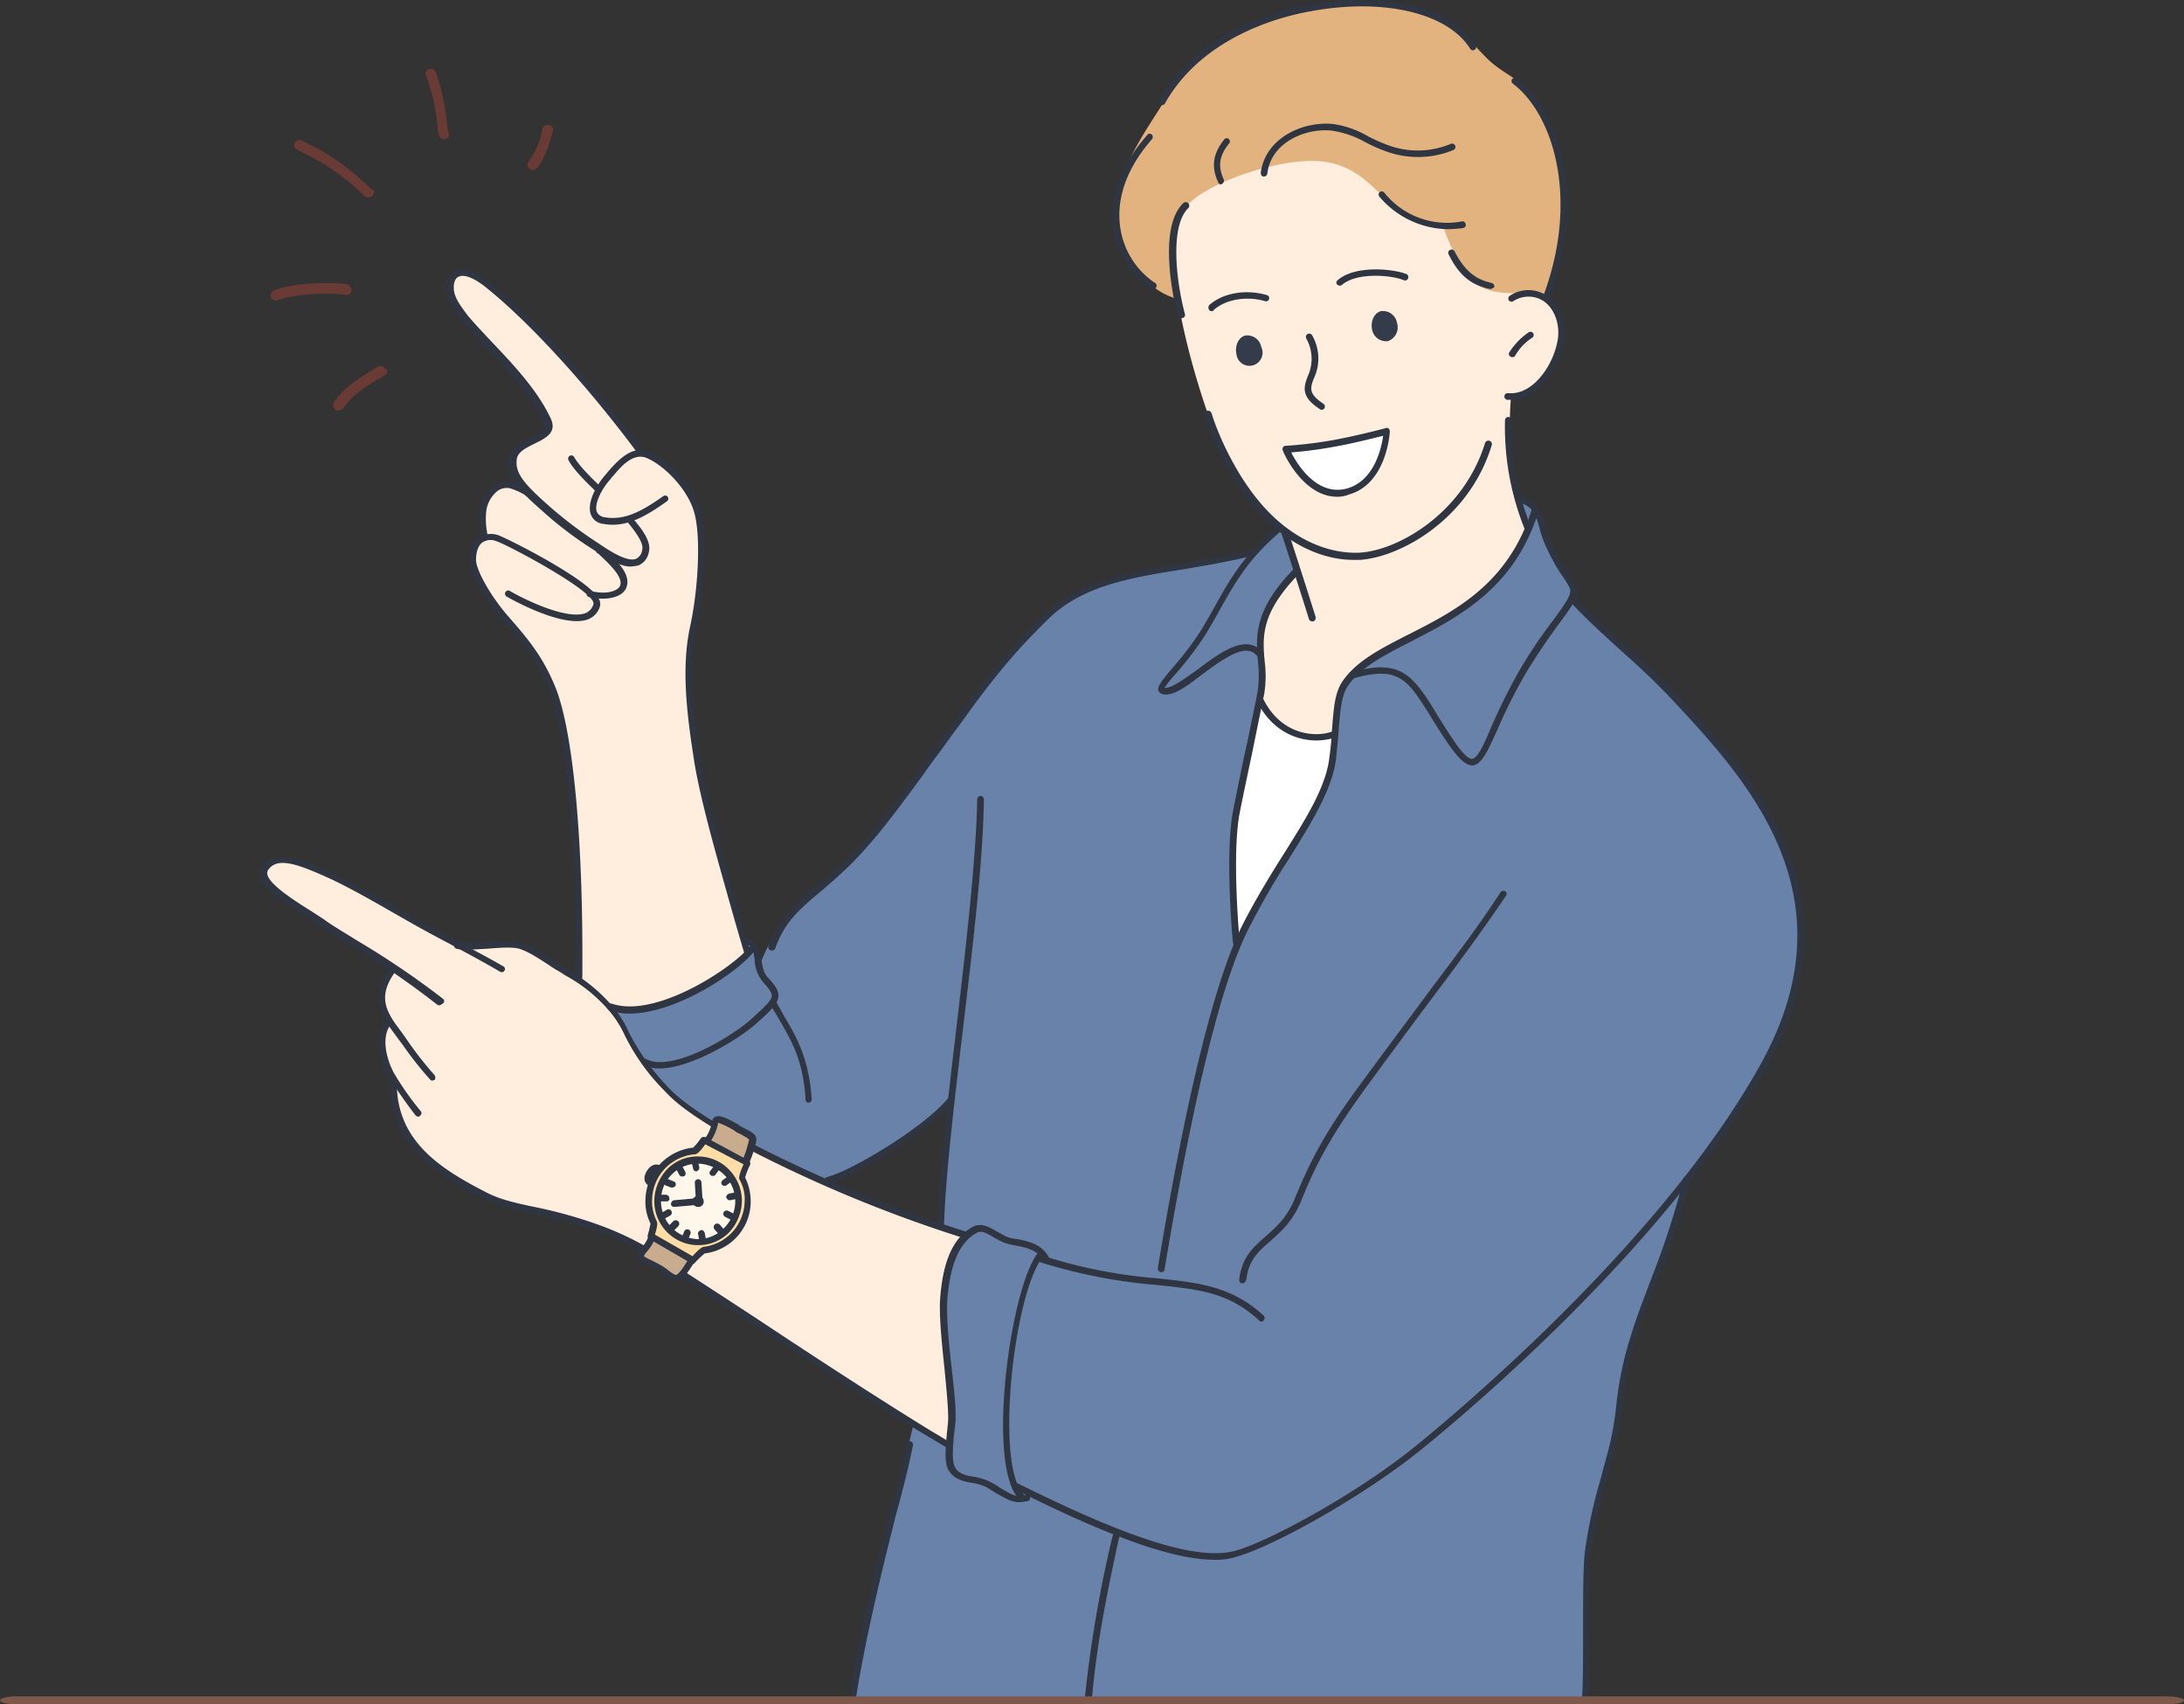 <svg xmlns="http://www.w3.org/2000/svg" width="480" height="374.458" viewBox="0 0 480 374.458">
  <rect x="0" y="0" width="480" height="374.458" fill="#333333" stroke="none"/>
  <g id="step-6" transform="translate(-87.721 -54.93)">
    <g id="Group_5211" data-name="Group 5211" transform="translate(144.834 54.93)">
      <g id="Group_5135" data-name="Group 5135" transform="translate(0.982 0.636)">
        <path id="Path_12423" data-name="Path 12423" d="M1149.128,707.261l52.214-6.086,4.26,1.947,3.165,9.615a75.453,75.453,0,0,1,4.625,7.425,3.645,3.645,0,0,1-.244,3.164,261.86,261.86,0,0,1,30.307,29.211c9.372,10.954,16.918,22.395,19.474,35.3,3.651,18.379-5.478,35.175-13.51,47.224-5.842,8.885-10.954,15.7-10.954,15.7a118.157,118.157,0,0,1-4.016,13.145c-2.678,6.816-6.329,13.267-9.372,28.6-.852,4.26-1.826,10.224-2.556,14.97-.852,5.842-4.5,17.526-5.234,23.369-.608,4.868-.73,10.954-.852,14.849-.243,8.885-.365,19.231-.365,19.231h-63.158c-40.165,0-97.624-.122-97.624-.122s1.7-9.859,4.99-24.951,8.155-35.54,8.155-35.54l5.842-43.086,2.191-27.994s-1.826,3.164-8.52,7.546-18.014,10.1-18.014,10.1l-5.355,6.816s-16.309-2.678-24.464-10.954c-24.707-24.951-18.5-33.349-18.5-33.349l29.819-12.171-.609-3.165,2.191.487,1.461,5.72s1.217-5.6,6.938-11.806c6.694-7.06,18.135-16.8,23.125-24.221,3.165-4.625,9.007-12.414,15.336-20.691,7.3-9.494,15.093-19.474,21.665-23.734,7.79-5.112,17.648-6.329,24.708-7.547,9.616-1.582,16.8-3.286,16.8-3.286Z" transform="translate(-925.751 -592.057)" fill="#6982a9"/>
        <path id="Path_12424" data-name="Path 12424" d="M1499.367,386.909c5.72-12.171,21.178-18.135,36.879-17.77,11.806.243,25.56,5.72,25.56,5.72l15.214,32.375s4.016,2.069,4.625,5.964c.608,3.53-.609,7.546-1.582,9.737a11.409,11.409,0,0,1-9.129,6.938,77.738,77.738,0,0,0,.122,14.605,66.762,66.762,0,0,0,3.408,14.362s.365,3.165-10.1,14.484c-7.181,7.667-20.935,11.563-27.994,17.283-3.53,2.921-3.9,13.267-3.9,13.267s-5.233,1.7-9.25-.122c-4.016-1.7-7.546-7.059-7.546-7.059a40.291,40.291,0,0,0,.73-7.425c-.244-3.53-.974-5.842.122-9.615a22.3,22.3,0,0,1,7.424-11.076l-2.8-9.129s-7.06-3.286-13.388-16.918c-3.408-7.3-7.911-21.422-9.859-32.741C1495.959,400.176,1496.689,392.508,1499.367,386.909Z" transform="translate(-1296.924 -343.516)" fill="#ffedde"/>
        <path id="Path_12425" data-name="Path 12425" d="M742.6,504.609c2.921-4.99,11.076,2.191,18.378,9.859,11.685,12.171,23.491,27.629,23.491,27.629s12.658,4.017,13.632,17.405a88.328,88.328,0,0,1-.609,14.484c-.852,6.451-2.069,11.684-1.826,18.257a131.329,131.329,0,0,0,1.7,17.4c1.7,9.981,4.625,20.326,6.816,28.359,2.434,8.885,4.016,14.849,4.016,14.849s-9.006,7.424-16.553,10.467a21.864,21.864,0,0,1-13.51,1.217,64.046,64.046,0,0,1,3.652,5.964c2.434,4.625,5.964,11.076,18.865,19.23a208.946,208.946,0,0,0,31.28,15.944c12.78,5.234,24.708,8.763,24.708,8.763s-4.382,3.773-5.234,13.631c-.852,9.981,1.826,26.168,1.826,26.168l-.609,6.572s-9.858-5.72-24.829-15.579c-12.293-8.155-28.359-19.839-43.208-27.872a72.586,72.586,0,0,0-11.928-5.233c-6.816-2.312-12.9-2.921-18.622-4.868a45.161,45.161,0,0,1-9.372-4.868c-12.05-7.911-11.563-9.859-12.78-13.024a18.735,18.735,0,0,1-1.339-8.4s-2.312-4.868-2.677-8.276a7.966,7.966,0,0,1,1.582-5.6s-2.069-3.165-1.7-6.086a10.842,10.842,0,0,1,2.556-5.477s-4.747-2.8-11.2-6.816a141.058,141.058,0,0,1-14.849-10.224c-2.8-2.434-2.434-4.26-1.7-5.112,1.461-1.582,3.895-2.191,7.181-1.1,6.085,2.191,15.579,7.425,22.882,11.441,7.425,4.139,12.659,7.181,12.659,7.181s10.1-1.339,12.9-.609c2.191.487,5.477,3.043,8.277,4.869a39.729,39.729,0,0,0,4.99,2.8s.973-34.08-4.382-58.3c-1.948-9.25-5.964-14-10.1-18.622a69.976,69.976,0,0,1-7.425-10.1c-4.017-7.668.73-9.859.73-9.859s-.974-6.329.973-9.25,6.694-2.434,6.694-2.434-2.678-3.773-1.1-6.816,7.181-3.53,7.425-5.477c.486-3.773-4.017-8.4-8.642-13.754C748.811,516.05,740.778,507.652,742.6,504.609Z" transform="translate(-702.038 -443.689)" fill="#ffedde"/>
        <path id="Path_12426" data-name="Path 12426" d="M1463.953,278.929c7.79-6.329,19.839-10.954,31.889-11.563a53.264,53.264,0,0,1,21.3,3.408c3.9,1.46,7.059,5.842,10.345,9.007,2.556,2.434,5.6,3.773,7.546,5.6,16.188,14.849,5.477,46.859,5.477,46.859a9.783,9.783,0,0,0-4.382-1.218c-3.164,0-7.911.487-10.954-1.825-4.625-3.408-7.668-12.9-7.668-12.9a18.154,18.154,0,0,1-7.181-1.947c-7.546-3.773-10.224-12.9-22.882-12.293-8.763.365-24.1,5.477-27.507,11.441-4.5,7.79-.73,18.865-.73,18.865a14.831,14.831,0,0,1-6.816-4.016c-2.921-2.8-6.329-7.912-6.815-12.05-.974-7.79,3.042-15.458,8.276-23.612C1456.894,288.058,1460.3,281.85,1463.953,278.929Z" transform="translate(-1258.468 -267.303)" fill="#e2b27f"/>
        <path id="Path_12427" data-name="Path 12427" d="M1553.561,877.333s3.651,5.477,7.789,7.181c4.26,1.7,9.129-.243,9.129-.243s.243,10.1-7.79,22.517c-6.938,10.711-14.118,23.369-14.118,23.369a100.939,100.939,0,0,1-.365-23C1549.423,894.008,1553.561,877.333,1553.561,877.333Z" transform="translate(-1335.052 -723.912)" fill="#fff"/>
        <path id="Path_12428" data-name="Path 12428" d="M1033.552,1346.765l8.033,4.625s-1.095,3.286-2.921,3.651-.73-.974-4.138-2.313a12.076,12.076,0,0,1-3.53-1.582c-.852-.852-.243-1.217.487-1.948C1032.335,1348.1,1033.552,1346.765,1033.552,1346.765Z" transform="translate(-947.953 -1075.283)" fill="#c9ac8e"/>
        <path id="Path_12429" data-name="Path 12429" d="M1090.562,1243.684a8.9,8.9,0,0,1,3.408.974,28.8,28.8,0,0,1,4.625,2.678l-1.339,5.355-8.885-4.381Z" transform="translate(-991.209 -998.126)" fill="#c9ac8e"/>
        <path id="Path_12430" data-name="Path 12430" d="M1037.036,1269.016a2.259,2.259,0,0,1,2.191-1.7,22.526,22.526,0,0,1,4.382-3.043,9.1,9.1,0,0,1,4.017-.852l2.069-2.313,9.372,4.99-.852,3.286s1.826,6.451-.365,10.346c-2.191,4.016-8.4,5.6-8.4,5.6l-2.434,2.069-9.128-5.234.365-3.043a26.313,26.313,0,0,1-1.1-5.234,7.082,7.082,0,0,1,.609-3.529S1036.914,1269.747,1037.036,1269.016Z" transform="translate(-952.776 -1011.166)" fill="#ffdda5"/>
        <path id="Path_12431" data-name="Path 12431" d="M1046.267,1287.051a8.767,8.767,0,1,1,8.763,9.007A8.859,8.859,0,0,1,1046.267,1287.051Z" transform="translate(-959.694 -1023.846)" fill="#fff7ea"/>
      </g>
      <g id="Group_5210" data-name="Group 5210">
        <g id="Group_5136" data-name="Group 5136" transform="translate(107.227 251.259)">
          <path id="Path_12432" data-name="Path 12432" d="M1172.485,1284.687h-.244a298.577,298.577,0,0,1-47.346-19.474.735.735,0,1,1,.609-1.339,300.333,300.333,0,0,0,47.1,19.352.769.769,0,0,1,.487.974A.556.556,0,0,1,1172.485,1284.687Z" transform="translate(-1124.484 -1263.828)" fill="#2f3541"/>
        </g>
        <g id="Group_5137" data-name="Group 5137" transform="translate(42.643 206.802)">
          <path id="Path_12433" data-name="Path 12433" d="M924.651,1127.91a.448.448,0,0,1-.365-.121c-4.99-3.043-8.155-5.477-10.467-8.033a45.71,45.71,0,0,1-8.642-12.171,23.3,23.3,0,0,0-3.895-5.843,33.8,33.8,0,0,0-9.128-7.181,21.112,21.112,0,0,0-2.191-1.339c-3.286-2.191-5.72-3.773-7.546-4.382-1.461-.608-4.5-.365-7.546-.121-2.556.121-4.99.365-6.572,0a.741.741,0,0,1,.243-1.461,34.772,34.772,0,0,0,6.207,0c3.043-.243,6.329-.365,8.033.243a45.29,45.29,0,0,1,7.789,4.5c.73.487,1.461.852,2.191,1.339a36.192,36.192,0,0,1,9.372,7.546,22.6,22.6,0,0,1,4.017,6.207,50.509,50.509,0,0,0,8.4,11.806c2.191,2.434,5.355,4.747,10.224,7.79a.657.657,0,0,1,.243.974C925.138,1127.788,924.895,1127.91,924.651,1127.91Z" transform="translate(-867.69 -1087.058)" fill="#2f3541"/>
        </g>
        <g id="Group_5138" data-name="Group 5138" transform="translate(0 188.3)">
          <path id="Path_12434" data-name="Path 12434" d="M737.611,1046.068a.731.731,0,0,1-.487-.122,178.5,178.5,0,0,0-18.622-12.78c-2.435-1.46-4.625-2.8-6.572-4.138l-3.286-2.191c-5.112-3.286-9.98-6.329-10.467-9.25a2.545,2.545,0,0,1,.487-2.069c2.921-3.895,8.763-1.582,16.066,1.948,4.382,2.069,8.033,4.138,12.293,6.573,3.408,1.947,7.181,4.138,12.049,6.694,11.2,5.842,12.536,6.816,12.658,6.816a.694.694,0,0,1-.852,1.1c-.122,0-1.46-.974-12.415-6.816-4.868-2.556-8.641-4.746-12.049-6.694-4.26-2.434-7.911-4.5-12.171-6.573-7.911-3.651-12.171-5.112-14.24-2.312a1.311,1.311,0,0,0-.243.974c.365,2.191,5.355,5.477,9.859,8.277,1.1.73,2.313,1.461,3.286,2.191,1.948,1.339,4.26,2.678,6.573,4.138a185.646,185.646,0,0,1,18.865,12.78.644.644,0,0,1,.122.974C737.976,1045.946,737.732,1046.068,737.611,1046.068Z" transform="translate(-698.132 -1013.491)" fill="#2f3541"/>
        </g>
        <g id="Group_5139" data-name="Group 5139" transform="translate(26.129 212.649)">
          <path id="Path_12435" data-name="Path 12435" d="M813.792,1135.088a.635.635,0,0,1-.487-.243,77.641,77.641,0,0,1-5.964-7.546c-.73-.974-1.461-1.948-2.069-2.8-3.408-4.5-4.747-8.4-.974-13.875a.71.71,0,1,1,1.217.73c-3.408,4.868-2.312,8.033.852,12.171.608.852,1.339,1.826,2.069,2.921a79.077,79.077,0,0,0,5.842,7.425.907.907,0,0,1,0,1.095C814.157,1134.966,813.913,1135.088,813.792,1135.088Z" transform="translate(-802.024 -1110.308)" fill="#2f3541"/>
        </g>
        <g id="Group_5140" data-name="Group 5140" transform="translate(26.139 223.994)">
          <path id="Path_12436" data-name="Path 12436" d="M810.781,1176.762a.933.933,0,0,1-.609-.244,101.934,101.934,0,0,1-6.086-8.764c-2.069-3.773-3.043-8.885-.487-12.049a.694.694,0,0,1,1.1.852c-2.069,2.556-1.1,7.181.609,10.468a62.846,62.846,0,0,0,5.964,8.52.634.634,0,0,1-.122.974C811.024,1176.762,810.9,1176.762,810.781,1176.762Z" transform="translate(-802.067 -1155.414)" fill="#2f3541"/>
        </g>
        <g id="Group_5141" data-name="Group 5141" transform="translate(165.527 131.114)">
          <path id="Path_12437" data-name="Path 12437" d="M1400.646,997.706c-9.007,0-22.76-4.869-43.938-15.458a.735.735,0,0,1,.609-1.339c25.194,12.536,40.043,17.161,48.2,14.727,8.276-2.556,27.385-13.145,39.678-23.247,12.536-10.224,55.014-46.616,75.583-83.859,20.448-37.122-3.286-62.438-20.691-80.939l-.366-.365c-2.921-3.043-6.085-5.964-9.493-9.007-3.773-3.408-7.668-6.938-11.319-10.833a.775.775,0,0,1,1.1-1.1A131.8,131.8,0,0,0,1491.2,797c3.408,3.043,6.573,5.964,9.615,9.128l.365.365c17.648,18.866,41.869,44.669,20.934,82.643-20.691,37.488-63.29,74-75.948,84.225-12.415,10.1-31.767,20.934-40.165,23.49A14.989,14.989,0,0,1,1400.646,997.706Z" transform="translate(-1356.297 -786.109)" fill="#2f3541"/>
        </g>
        <g id="Group_5142" data-name="Group 5142" transform="translate(170.653 275.737)">
          <path id="Path_12438" data-name="Path 12438" d="M1426.125,1375.794a.925.925,0,0,1-.487-.243c-6.694-6.208-13.266-6.816-22.395-7.79a117.5,117.5,0,0,1-26.047-5.112.77.77,0,0,1,.487-1.461,110.079,110.079,0,0,0,25.681,5.112c9.007.974,16.188,1.7,23.247,8.155a.769.769,0,0,1,0,1.1A.634.634,0,0,1,1426.125,1375.794Z" transform="translate(-1376.678 -1361.157)" fill="#2f3541"/>
        </g>
        <g id="Group_5143" data-name="Group 5143" transform="translate(28.637 236.578)">
          <path id="Path_12439" data-name="Path 12439" d="M867.629,1244.035a.447.447,0,0,1-.365-.122,53.969,53.969,0,0,0-10.954-4.869c-5.6-1.825-9.981-2.8-13.51-3.651-4.016-.852-7.181-1.582-10.224-3.164-10.589-5.478-20.935-11.928-20.569-26.047a.73.73,0,0,1,1.461,0c-.365,13.267,9.493,19.474,19.717,24.708,2.8,1.46,5.964,2.191,9.859,3.042a102.3,102.3,0,0,1,13.632,3.652,68.856,68.856,0,0,1,11.2,4.99.657.657,0,0,1,.243.974A.446.446,0,0,1,867.629,1244.035Z" transform="translate(-811.998 -1205.452)" fill="#2f3541"/>
        </g>
        <g id="Group_5144" data-name="Group 5144" transform="translate(92.297 279.294)">
          <path id="Path_12440" data-name="Path 12440" d="M1124.035,1414.13a.447.447,0,0,1-.365-.122c-1.825-1.1-3.651-2.191-5.72-3.408-10.954-6.694-24.1-15.458-35.661-23-6.208-4.017-11.928-7.789-16.8-10.954a.71.71,0,0,1,.73-1.217c4.869,3.165,10.711,6.938,16.8,10.954,11.563,7.668,24.829,16.31,35.662,23,1.947,1.218,3.895,2.312,5.6,3.408a.658.658,0,0,1,.244.974C1124.522,1414.008,1124.278,1414.13,1124.035,1414.13Z" transform="translate(-1065.121 -1375.299)" fill="#2f3541"/>
        </g>
        <g id="Group_5145" data-name="Group 5145" transform="translate(273.623 91.618)">
          <path id="Path_12441" data-name="Path 12441" d="M1791.127,654.018a.758.758,0,0,1-.73-.487,60.3,60.3,0,0,1-4.26-23.734.73.73,0,1,1,1.46,0c-.365,10.1,1.948,17.283,4.138,23.247a.727.727,0,0,1-.487.974Z" transform="translate(-1786.107 -629.067)" fill="#2f3541"/>
        </g>
        <g id="Group_5146" data-name="Group 5146" transform="translate(111.744 120.676)">
          <path id="Path_12442" data-name="Path 12442" d="M1143.208,832.756h-.244a.828.828,0,0,1-.487-.974c2.313-6.207,5.964-9.372,10.589-13.267,1.7-1.46,3.53-3.043,5.6-4.869,5.964-5.72,10.954-12.537,16.8-20.448,1.339-1.826,2.8-3.773,4.26-5.842,1.217-1.7,2.434-3.286,3.651-4.99,5.477-7.425,10.589-14.484,19.6-23.369,7.789-7.668,18.865-9.494,30.428-11.319,4.99-.852,10.224-1.7,15.336-3.043.365-.122.852.122.852.487.122.365-.122.852-.487.852-5.234,1.339-10.467,2.191-15.457,3.043-11.441,1.826-22.152,3.529-29.7,10.954-9.007,8.763-14.119,15.822-19.474,23.247-1.217,1.583-2.434,3.286-3.651,4.99-1.461,1.947-2.921,3.895-4.26,5.843-5.843,7.911-10.833,14.849-16.918,20.691-2.069,1.947-3.9,3.53-5.6,4.99-4.625,3.895-8.033,6.694-10.1,12.658A.736.736,0,0,1,1143.208,832.756Z" transform="translate(-1142.447 -744.605)" fill="#2f3541"/>
        </g>
        <g id="Group_5147" data-name="Group 5147" transform="translate(112.014 219.533)">
          <path id="Path_12443" data-name="Path 12443" d="M1152.167,1160.444a.7.7,0,0,1-.73-.73c-.487-8.641-3.164-13.023-5.842-17.648-.609-1.1-1.339-2.191-1.948-3.286a.71.71,0,0,1,1.217-.731l1.826,3.286c2.677,4.5,5.477,9.25,6.086,18.257.122.365-.244.731-.609.852Z" transform="translate(-1143.521 -1137.679)" fill="#2f3541"/>
        </g>
        <g id="Group_5148" data-name="Group 5148" transform="translate(72.524 98.857)">
          <path id="Path_12444" data-name="Path 12444" d="M1021.127,768.793a.823.823,0,0,1-.73-.487c-.73-2.556-1.461-4.99-2.191-7.546-3.53-12.536-7.3-25.438-8.763-34.445-1.826-11.563-2.8-21.056-.852-29.941,1.7-7.79,2.434-19.961.73-25.195-1.582-4.99-6.572-9.98-10.345-11.563-2.922-1.217-5.6,1.826-7.3,3.895a3.207,3.207,0,0,0-.608.73c-1.948,2.069-3.652,5.477-3.043,7.181a2.126,2.126,0,0,0,1.7,1.217c4.26.73,7.911-1.1,12.9-4.625a.694.694,0,0,1,.852,1.1c-5.112,3.651-9.25,5.842-14,4.99a3.251,3.251,0,0,1-2.8-2.191c-.852-2.678,1.46-6.573,3.286-8.642.243-.244.365-.487.608-.73,1.947-2.191,5.234-5.964,9.007-4.26,4.138,1.825,9.372,6.938,11.076,12.414s.974,17.892-.73,25.925c-1.826,8.642-.974,18.013.852,29.454,1.46,8.885,5.112,21.786,8.763,34.323.73,2.556,1.461,5.112,2.191,7.546.121.365-.122.852-.487.852Z" transform="translate(-986.501 -657.849)" fill="#2f3541"/>
        </g>
        <g id="Group_5149" data-name="Group 5149" transform="translate(40.924 59.223)">
          <path id="Path_12445" data-name="Path 12445" d="M901.4,565.516c-2.191,0-4.868-1.583-8.276-3.773a81.964,81.964,0,0,1-11.2-8.52c-5.112-4.5-8.155-7.546-7.3-11.685.487-2.312,2.678-3.286,4.747-4.26,2.678-1.217,3.651-1.826,2.8-3.53-2.8-6.086-8.276-11.928-12.658-16.553-1.948-2.069-3.773-4.016-5.112-5.721-1.825-2.312-3.286-4.382-3.529-6.572-.122-1.947.487-3.529,1.825-4.26,1.218-.608,3.408-.852,7.182,2.069,9.859,7.79,23,22.03,34.323,37.244a.694.694,0,1,1-1.1.852c-11.2-15.092-24.221-29.333-33.957-37-2.434-1.825-4.382-2.556-5.6-1.947-.73.365-1.1,1.461-.974,2.8.121,1.825,1.582,3.773,3.164,5.842,1.339,1.582,3.164,3.53,5.112,5.6,4.5,4.747,10.1,10.589,13.023,16.918,1.461,3.164-1.339,4.382-3.53,5.477-1.7.852-3.53,1.7-3.895,3.165-.608,3.165,1.46,5.6,6.816,10.345a90.842,90.842,0,0,0,11.076,8.4c3.042,2.069,6.451,4.138,8.276,3.408a2.469,2.469,0,0,0,1.339-1.947c.366-1.217-.852-3.286-3.286-6.207a.694.694,0,1,1,1.1-.852c3.043,3.408,4.138,5.721,3.651,7.546a3.866,3.866,0,0,1-2.313,2.921A13.972,13.972,0,0,1,901.4,565.516Z" transform="translate(-860.853 -500.258)" fill="#2f3541"/>
        </g>
        <g id="Group_5150" data-name="Group 5150" transform="translate(67.711 100.012)">
          <path id="Path_12446" data-name="Path 12446" d="M973.941,670.6a.634.634,0,0,1-.487-.243c-2.8-2.678-5.112-5.112-5.964-6.816a.71.71,0,0,1,1.217-.73c.852,1.582,3.043,3.895,5.72,6.451a.908.908,0,0,1,0,1.1A.486.486,0,0,1,973.941,670.6Z" transform="translate(-967.363 -662.44)" fill="#2f3541"/>
        </g>
        <g id="Group_5151" data-name="Group 5151" transform="translate(46.173 117.349)">
          <path id="Path_12447" data-name="Path 12447" d="M905.7,829.549h0a.786.786,0,0,1-.73-.73c.244-29.454-1.947-52.823-5.6-62.56-2.556-6.694-5.6-10.468-9.98-15.458-4.382-4.869-7.668-10.833-7.668-13.631,0-2.313.608-4.017,1.825-4.99a5,5,0,0,1,4.26-.608c1.339.365,19.475,9.372,22.152,13.875a2.312,2.312,0,0,1,.365,1.7,4.364,4.364,0,0,1-2.556,2.921c-5.477,2.191-17.4-4.625-18.014-4.99a.71.71,0,0,1,.73-1.217c3.286,1.947,12.658,6.451,16.675,4.869a3.051,3.051,0,0,0,1.7-1.948c.73-2.677-19.231-13.266-21.421-13.875a3.17,3.17,0,0,0-3.043.365c-.852.609-1.339,2.069-1.339,3.773,0,2.069,2.921,7.668,7.3,12.658s7.668,9.006,10.345,15.822c3.773,9.981,5.964,33.471,5.72,63.169C906.431,829.306,906.066,829.549,905.7,829.549Z" transform="translate(-881.724 -731.377)" fill="#2f3541"/>
        </g>
        <g id="Group_5152" data-name="Group 5152" transform="translate(148.898 174.87)">
          <path id="Path_12448" data-name="Path 12448" d="M1290.907,1055.147h0a.7.7,0,0,1-.73-.731c.365-10.954,2.191-26.412,4.138-42.964,2.191-18.5,4.381-37.609,4.625-50.633a.785.785,0,0,1,.73-.73h0a.785.785,0,0,1,.73.73c-.121,13.145-2.434,32.254-4.625,50.755-1.947,16.431-3.773,32.01-4.138,42.843A.786.786,0,0,1,1290.907,1055.147Z" transform="translate(-1290.177 -960.089)" fill="#2f3541"/>
        </g>
        <g id="Group_5153" data-name="Group 5153" transform="translate(129.546 316.665)">
          <path id="Path_12449" data-name="Path 12449" d="M1213.96,1581.1h0a.889.889,0,0,1-.73-.852c1.948-13.267,5.964-29.333,7.911-37l.608-2.434c.243-1.095.608-2.312.974-3.651.852-3.164,1.947-7.181,3.042-12.658a.74.74,0,1,1,1.46.243c-1.1,5.477-2.191,9.493-3.042,12.78-.365,1.339-.73,2.556-.974,3.651l-.609,2.435c-1.947,7.668-5.842,23.612-7.911,36.757A.785.785,0,0,1,1213.96,1581.1Z" transform="translate(-1213.23 -1523.891)" fill="#2f3541"/>
        </g>
        <g id="Group_5154" data-name="Group 5154" transform="translate(290.571 258.333)">
          <path id="Path_12450" data-name="Path 12450" d="M1854.226,1407.733h0c-.487,0-.73-.365-.73-.852.243-2.921.243-8.763.243-14.971,0-6.816,0-13.754.365-17.04a106.647,106.647,0,0,1,3.53-16.431c.608-2.434,1.339-4.869,1.947-7.3a75.377,75.377,0,0,0,1.46-8.642,72.981,72.981,0,0,1,3.043-14.849c1.217-4.138,2.8-8.155,4.382-12.415a185.784,185.784,0,0,0,7.424-22.76.694.694,0,0,1,1.339.365,167.953,167.953,0,0,1-7.546,22.882c-1.582,4.26-3.165,8.276-4.381,12.293a78.679,78.679,0,0,0-2.921,14.605,82.281,82.281,0,0,1-1.46,8.763c-.609,2.434-1.217,4.99-1.947,7.424a103.627,103.627,0,0,0-3.53,16.188c-.365,3.164-.365,10.224-.365,16.917,0,6.208,0,12.171-.243,15.093A.567.567,0,0,1,1854.226,1407.733Z" transform="translate(-1853.496 -1291.953)" fill="#2f3541"/>
        </g>
        <g id="Group_5155" data-name="Group 5155" transform="translate(215.232 195.731)">
          <path id="Path_12451" data-name="Path 12451" d="M1554.661,1129.284h0c-.487,0-.73-.365-.73-.852.608-4.868,3.042-7.059,5.72-9.372,2.313-2.069,4.747-4.138,6.451-8.276,3.9-9.494,7.3-15.579,14.971-25.924,5.964-8.155,10.589-14.24,14.606-19.718,6.207-8.276,10.71-14.119,15.7-21.786a.8.8,0,0,1,.973-.243.674.674,0,0,1,.243.974c-5.112,7.546-9.494,13.51-15.7,21.787-4.017,5.355-8.642,11.563-14.606,19.717-7.425,10.224-10.954,16.188-14.728,25.56-1.826,4.5-4.5,6.816-6.816,8.885-2.556,2.191-4.747,4.138-5.234,8.4C1555.27,1129.04,1555.026,1129.284,1554.661,1129.284Z" transform="translate(-1553.931 -1043.039)" fill="#2f3541"/>
        </g>
        <g id="Group_5156" data-name="Group 5156" transform="translate(207.654 90.248)">
          <path id="Path_12452" data-name="Path 12452" d="M1556.572,656.389c-7.181,0-14.606-3.651-20.569-10.1-5.72-6.208-10.224-15.336-12.171-21.665a.77.77,0,0,1,1.461-.487c1.947,6.208,6.329,15.093,11.928,21.057,5.964,6.45,13.389,9.858,20.448,9.615,8.276-.365,22.882-8.4,27.751-24.1a.77.77,0,1,1,1.461.487c-4.99,16.431-20.326,24.707-29.089,25.195Z" transform="translate(-1523.8 -623.617)" fill="#2f3541"/>
        </g>
        <g id="Group_5157" data-name="Group 5157" transform="translate(273.508 63.745)">
          <path id="Path_12453" data-name="Path 12453" d="M1787.011,542.336h-.73a.74.74,0,1,1,.243-1.461c5.112.487,9.737-5.6,10.832-11.563.608-3.408-.608-6.937-3.043-8.642a6.073,6.073,0,0,0-6.694,0,.71.71,0,1,1-.73-1.217,7.327,7.327,0,0,1,8.276.121,10.145,10.145,0,0,1,3.652,10.1C1797.478,535.886,1792.609,542.336,1787.011,542.336Z" transform="translate(-1785.648 -518.236)" fill="#2f3541"/>
        </g>
        <g id="Group_5158" data-name="Group 5158" transform="translate(229.636 73.316)">
          <path id="Path_12454" data-name="Path 12454" d="M1614.937,573.013a.446.446,0,0,1-.365-.122c-4.382-2.8-3.53-4.99-2.677-7.3a9.061,9.061,0,0,0-.365-8.276.735.735,0,0,1,1.339-.609,10.158,10.158,0,0,1,.365,9.372c-.853,2.191-1.217,3.408,2.069,5.6a.725.725,0,0,1-.365,1.339Z" transform="translate(-1611.207 -556.292)" fill="#2f3541"/>
        </g>
        <g id="Group_5159" data-name="Group 5159" transform="translate(236.605 59.194)">
          <path id="Path_12455" data-name="Path 12455" d="M1639.693,503.721c-.244,0-.365-.122-.609-.243a.634.634,0,0,1,.121-.974c3.9-3.408,12.415-2.434,15.093-1.339a.735.735,0,1,1-.609,1.339c-2.556-1.1-10.345-1.826-13.631,1.1C1639.937,503.6,1639.814,503.721,1639.693,503.721Z" transform="translate(-1638.914 -500.143)" fill="#2f3541"/>
        </g>
        <g id="Group_5160" data-name="Group 5160" transform="translate(208.476 64.217)">
          <path id="Path_12456" data-name="Path 12456" d="M1527.741,524.269a.631.631,0,0,1-.487-.244.907.907,0,0,1,0-1.1c3.043-2.678,8.033-3.53,12.658-2.191a.694.694,0,1,1-.365,1.339c-4.138-1.217-8.763-.365-11.319,1.947C1528.106,524.269,1527.984,524.269,1527.741,524.269Z" transform="translate(-1527.071 -520.115)" fill="#2f3541"/>
        </g>
        <g id="Group_5161" data-name="Group 5161" transform="translate(274.501 72.87)">
          <path id="Path_12457" data-name="Path 12457" d="M1790.33,560.123a.446.446,0,0,1-.365-.122.658.658,0,0,1-.244-.974,15.065,15.065,0,0,1,4.26-4.382.71.71,0,0,1,.731,1.218,11.464,11.464,0,0,0-3.773,4.016C1790.939,560,1790.574,560.123,1790.33,560.123Z" transform="translate(-1789.595 -554.519)" fill="#2f3541"/>
        </g>
        <g id="Group_5162" data-name="Group 5162" transform="translate(199.81 44.455)">
          <path id="Path_12458" data-name="Path 12458" d="M1495.254,467.035a.772.772,0,0,1-.73-.609c-.243-.73-4.868-18.865,1.218-24.707a.775.775,0,1,1,1.1,1.1c-4.26,4.138-2.434,17.039-.73,23.247.121.365-.122.852-.487.852C1495.376,467.035,1495.376,467.035,1495.254,467.035Z" transform="translate(-1492.613 -441.536)" fill="#2f3541"/>
        </g>
        <path id="Path_12459" data-name="Path 12459" d="M1675.3,538.98a3.125,3.125,0,0,0-3.53-2.556c-1.46.365-2.313,2.191-1.948,4.016a3.124,3.124,0,0,0,3.53,2.556A3.222,3.222,0,0,0,1675.3,538.98Z" transform="translate(-1425.385 -468.053)" fill="#343b4b"/>
        <g id="Group_5163" data-name="Group 5163" transform="translate(224.756 94.002)">
          <path id="Path_12460" data-name="Path 12460" d="M1594.582,646.028s4.99,11.684,13.632,9.25c7.911-2.191,8.52-13.145,8.52-13.145s-6.329,1.7-11.928,2.678C1599.328,645.662,1594.582,646.028,1594.582,646.028Z" transform="translate(-1593.882 -641.231)" fill="#fff"/>
          <path id="Path_12461" data-name="Path 12461" d="M1603.819,653.688c-7.668,0-11.928-9.98-11.928-10.1a.776.776,0,0,1,0-.73.67.67,0,0,1,.609-.365,92.541,92.541,0,0,0,10.224-1.217c5.478-.974,11.806-2.677,11.806-2.677a.535.535,0,0,1,.608.121.93.93,0,0,1,.244.609c0,.487-.731,11.563-9.007,13.875A6.356,6.356,0,0,1,1603.819,653.688Zm-10.1-9.737c1.339,2.678,5.721,9.737,12.293,7.911,5.964-1.7,7.546-8.885,7.912-11.563-2.07.487-6.695,1.7-10.954,2.435A92.607,92.607,0,0,1,1593.717,643.951Z" transform="translate(-1591.8 -638.545)" fill="#2f3541"/>
        </g>
        <g id="Group_5164" data-name="Group 5164" transform="translate(261.141 54.763)">
          <path id="Path_12462" data-name="Path 12462" d="M1745.822,491.263h-.122c-5.112-.974-7.424-4.26-9.129-7.668a.736.736,0,0,1,1.339-.608c1.825,3.53,4.016,6.086,8.155,6.938a.915.915,0,0,1,.608.852A1.543,1.543,0,0,1,1745.822,491.263Z" transform="translate(-1736.473 -482.524)" fill="#2f3541"/>
        </g>
        <g id="Group_5165" data-name="Group 5165" transform="translate(275.066 17.083)">
          <path id="Path_12463" data-name="Path 12463" d="M1799.56,381.675h-.244a.827.827,0,0,1-.487-.974c7.911-21.056,2.434-39.8-6.695-46.737a.694.694,0,0,1,.852-1.1c9.738,7.424,15.336,26.412,7.181,48.441C1800.168,381.432,1799.924,381.675,1799.56,381.675Z" transform="translate(-1791.843 -332.699)" fill="#2f3541"/>
        </g>
        <path id="Path_12464" data-name="Path 12464" d="M1556.738,560.274a3.125,3.125,0,0,0-3.53-2.556c-1.461.365-2.312,2.191-1.947,4.016a2.878,2.878,0,1,0,5.477-1.461Z" transform="translate(-1336.638 -483.991)" fill="#343b4b"/>
        <g id="Group_5166" data-name="Group 5166" transform="translate(197.457)">
          <path id="Path_12465" data-name="Path 12465" d="M1483.99,287.87a.449.449,0,0,1-.365-.121.658.658,0,0,1-.243-.974c8.52-14.971,25.8-19.6,32.741-20.935,13.875-2.556,30.672-.852,36.878,8.885a.71.71,0,1,1-1.217.73c-4.99-7.911-19.23-11.2-35.3-8.155-6.816,1.217-23.613,5.72-31.767,20.2A.735.735,0,0,1,1483.99,287.87Z" transform="translate(-1483.255 -264.776)" fill="#2f3541"/>
        </g>
        <g id="Group_5167" data-name="Group 5167" transform="translate(187.434 29.376)">
          <path id="Path_12466" data-name="Path 12466" d="M1452.213,415.827a.447.447,0,0,1-.365-.122,19.344,19.344,0,0,1-8.277-13.51c-.608-4.747.122-12.05,7.425-20.326a.644.644,0,0,1,.974-.121.755.755,0,0,1,.122.974c-5.477,6.207-7.911,12.9-7.06,19.231a17.691,17.691,0,0,0,7.668,12.414.675.675,0,0,1,.243.974A.881.881,0,0,1,1452.213,415.827Z" transform="translate(-1443.403 -381.578)" fill="#2f3541"/>
        </g>
        <g id="Group_5168" data-name="Group 5168" transform="translate(124.159 240.912)">
          <path id="Path_12467" data-name="Path 12467" d="M1192.572,1241.841a.771.771,0,0,1-.73-.608.692.692,0,0,1,.487-.852c5.355-1.339,21.422-10.954,26.655-17.4a.694.694,0,0,1,1.1.852c-5.6,6.816-21.909,16.553-27.386,17.892A.119.119,0,0,1,1192.572,1241.841Z" transform="translate(-1191.81 -1222.684)" fill="#2f3541"/>
        </g>
        <g id="Group_5169" data-name="Group 5169" transform="translate(48.226 105.842)">
          <path id="Path_12468" data-name="Path 12468" d="M891.12,698.3a.772.772,0,0,1-.73-.609,22.455,22.455,0,0,1-.487-5.234,8.531,8.531,0,0,1,2.8-5.72,4.851,4.851,0,0,1,4.26-.974,11.482,11.482,0,0,1,3.9,1.7.71.71,0,0,1-.73,1.217,13.381,13.381,0,0,0-3.408-1.582,3.354,3.354,0,0,0-3.043.73,6.823,6.823,0,0,0-2.312,4.747,16.847,16.847,0,0,0,.365,4.868.692.692,0,0,1-.487.852Z" transform="translate(-889.887 -685.622)" fill="#2f3541"/>
        </g>
        <g id="Group_5170" data-name="Group 5170" transform="translate(71.823 120.21)">
          <path id="Path_12469" data-name="Path 12469" d="M987.273,754.081a12.983,12.983,0,0,1-3.043-.365.694.694,0,1,1,.365-1.339c3.286.852,5.842.122,6.451-1.1.852-1.947-2.678-5.112-4.747-7.06l-.244-.122a.779.779,0,0,1,.974-1.217l.244.122c2.8,2.434,6.451,5.72,5.112,8.763C991.776,753.23,989.707,754.081,987.273,754.081Z" transform="translate(-983.711 -742.751)" fill="#2f3541"/>
        </g>
        <g id="Group_5171" data-name="Group 5171" transform="translate(224.45 116.051)">
          <path id="Path_12470" data-name="Path 12470" d="M1597.433,746.694a.82.82,0,0,1-.73-.487c0-.122-4.5-14.24-6.086-18.987a.77.77,0,1,1,1.46-.487c1.582,4.747,6.086,18.865,6.086,18.987a.828.828,0,0,1-.487.973Z" transform="translate(-1590.585 -726.215)" fill="#2f3541"/>
        </g>
        <g id="Group_5172" data-name="Group 5172" transform="translate(197.34 111.182)">
          <path id="Path_12471" data-name="Path 12471" d="M1483.52,875.217h0a.889.889,0,0,1-.73-.852c6.329-38.218,12.658-63.655,18.622-75.462,2.921-5.721,6.207-11.076,9.128-15.7,4.99-7.911,9.25-14.727,9.98-21.178.365-2.556.487-4.747.609-6.694.365-4.382.608-7.424,2.191-9.859,3.043-4.5,8.276-7.181,14.484-10.346,10.345-5.234,22.151-11.2,27.264-27.751a.77.77,0,1,1,1.46.487c-5.233,17.161-17.892,23.49-27.994,28.724-5.964,3.043-11.2,5.721-14,9.859-1.339,2.069-1.582,4.99-1.947,9.128-.122,1.948-.365,4.26-.609,6.816-.852,6.694-5.234,13.753-10.224,21.786a165.126,165.126,0,0,0-9.007,15.579c-5.964,11.685-12.171,37-18.5,75.1A1.04,1.04,0,0,1,1483.52,875.217Z" transform="translate(-1482.79 -706.857)" fill="#2f3541"/>
        </g>
        <g id="Group_5173" data-name="Group 5173" transform="translate(181.274 336.747)">
          <path id="Path_12472" data-name="Path 12472" d="M1419.638,1641.108h0a.653.653,0,0,1-.73-.625,275.656,275.656,0,0,1,5.964-35.284l.244-.937a.917.917,0,0,1,.852-.52.8.8,0,0,1,.608.729l-.243.937c-1.826,8.638-4.747,21.649-5.843,35.18A.917.917,0,0,1,1419.638,1641.108Z" transform="translate(-1418.908 -1603.743)" fill="#2f3541"/>
        </g>
        <g id="Group_5174" data-name="Group 5174" transform="translate(213.054 124.785)">
          <path id="Path_12473" data-name="Path 12473" d="M1546.84,844.013a.682.682,0,0,1-.73-.609c-.122-.73-1.826-19.474,0-29.089,1.1-5.477,2.069-10.467,3.164-15.214.73-3.651,1.46-7.059,2.191-10.71a25.734,25.734,0,0,0,.122-6.816c-.487-5.6-.974-11.319,7.911-20.448a.775.775,0,0,1,1.1,1.1c-8.4,8.642-8.033,13.753-7.546,19.23a24.648,24.648,0,0,1-.122,7.3c-.73,3.53-1.461,7.06-2.191,10.711-.974,4.747-2.069,9.737-3.165,15.214-1.825,9.493,0,28.481,0,28.724.122.122-.243.487-.73.609Z" transform="translate(-1545.271 -760.944)" fill="#2f3541"/>
        </g>
        <g id="Group_5175" data-name="Group 5175" transform="translate(219.15 153.228)">
          <path id="Path_12474" data-name="Path 12474" d="M1582.633,883.509c-4.138,0-9.615-1.826-13.023-8.4a.735.735,0,1,1,1.339-.609c4.259,8.4,12.293,8.276,15.336,6.938a.735.735,0,0,1,.608,1.339A13.421,13.421,0,0,1,1582.633,883.509Z" transform="translate(-1569.511 -874.039)" fill="#2f3541"/>
        </g>
        <g id="Group_5176" data-name="Group 5176" transform="translate(239.42 108.991)">
          <path id="Path_12475" data-name="Path 12475" d="M1677.162,757.33c-2.312,0-4.868-3.9-8.764-10.1q-1.643-2.738-3.286-5.112c-3.529-5.112-6.816-5.964-14.118-3.895-.365.122-.852-.122-.852-.487-.121-.365.122-.852.487-.852,7.911-2.312,11.806-1.095,15.7,4.5,1.095,1.46,2.191,3.286,3.286,5.112,2.556,4.016,5.842,9.615,7.546,9.372,1.217-.122,2.678-3.408,4.26-7.181a130.27,130.27,0,0,1,6.207-12.415,107.954,107.954,0,0,1,7.3-10.832c2.191-3.043,3.773-5.112,3.773-6.451,0-.609-.487-1.339-1.339-2.677a40.189,40.189,0,0,1-3.652-6.329,23.145,23.145,0,0,1-1.826-4.99c-.852-2.921-1.461-4.625-4.625-5.477a.694.694,0,0,1,.365-1.339c4.016,1.1,4.625,3.286,5.6,6.451a27.4,27.4,0,0,0,1.826,4.868,43.087,43.087,0,0,0,3.53,6.086c.974,1.46,1.582,2.434,1.582,3.408,0,1.826-1.46,3.895-4.016,7.3-1.948,2.678-4.382,6.086-7.182,10.711a116.768,116.768,0,0,0-6.207,12.293c-2.191,4.868-3.53,7.79-5.477,8.033Z" transform="translate(-1650.11 -698.146)" fill="#2f3541"/>
        </g>
        <g id="Group_5177" data-name="Group 5177" transform="translate(197.425 115.913)">
          <path id="Path_12476" data-name="Path 12476" d="M1484.869,762.35a2.072,2.072,0,0,1-.852-.122c-.608-.122-.73-.609-.852-.73-.243-.974.73-2.069,2.8-4.625a70.539,70.539,0,0,0,6.451-8.4c1.1-1.825,2.191-3.651,3.165-5.477,3.043-5.477,6.207-11.076,13.145-17.161a.694.694,0,0,1,.852,1.1c-6.816,5.842-9.737,11.2-12.9,16.8-.974,1.825-2.069,3.651-3.164,5.477a75.161,75.161,0,0,1-6.573,8.642,28.961,28.961,0,0,0-2.434,3.043c1.582.122,4.5-2.069,7.425-4.138,4.99-3.773,10.71-7.912,14.118-3.651a.694.694,0,1,1-1.1.852c-2.313-2.921-6.451-.243-12.05,3.9C1489.738,760.281,1487.06,762.35,1484.869,762.35Z" transform="translate(-1483.128 -725.666)" fill="#2f3541"/>
        </g>
        <g id="Group_5182" data-name="Group 5182" transform="translate(86.693 254.093)">
          <path id="Path_12481" data-name="Path 12481" d="M1052.464,1294.581h-.365a9.67,9.67,0,0,1-9.25-10.1h0a10.364,10.364,0,0,1,3.043-6.816,9.322,9.322,0,0,1,6.938-2.556,9.447,9.447,0,0,1,6.694,3.164,9.831,9.831,0,0,1,2.556,6.938,10.365,10.365,0,0,1-3.043,6.816A9.505,9.505,0,0,1,1052.464,1294.581Zm-8.154-9.98a8.354,8.354,0,0,0,7.789,8.641,7.974,7.974,0,0,0,5.843-2.191,8.455,8.455,0,0,0,2.678-5.72,8.258,8.258,0,0,0-2.191-5.964,8.451,8.451,0,0,0-5.721-2.677,7.973,7.973,0,0,0-5.842,2.19,7.838,7.838,0,0,0-2.556,5.721Z" transform="translate(-1042.839 -1275.095)" fill="#2f3541"/>
        </g>
        <g id="Group_5183" data-name="Group 5183" transform="translate(84.733 249.797)">
          <path id="Path_12482" data-name="Path 12482" d="M1045.535,1285.932a.448.448,0,0,1-.365-.121l-9.25-5.355a.741.741,0,0,1-.365-.852,23.224,23.224,0,0,0,.608-2.556,10.813,10.813,0,0,1-1.1-5.477h0a11.759,11.759,0,0,1,10.468-11.2,11.729,11.729,0,0,0,1.7-2.069.947.947,0,0,1,.973-.243l9.494,5.112a.815.815,0,0,1,.365.973,15.372,15.372,0,0,0-1.1,2.8,11.846,11.846,0,0,1,1.217,5.6,11.508,11.508,0,0,1-10.1,11.075,22.067,22.067,0,0,0-2.069,1.948A.651.651,0,0,1,1045.535,1285.932Zm-8.4-6.45,8.276,4.746c1.7-1.947,2.313-2.069,2.556-2.069a10.287,10.287,0,0,0,8.885-9.737,8.64,8.64,0,0,0-1.095-4.99c-.122-.243-.365-.608.852-3.408l-8.4-4.381c-1.582,2.191-2.069,2.191-2.312,2.191a10.229,10.229,0,0,0-9.372,9.737,9.468,9.468,0,0,0,.974,4.868C1037.623,1276.8,1037.867,1277.169,1037.136,1279.481Z" transform="translate(-1035.044 -1258.012)" fill="#2f3541"/>
        </g>
        <g id="Group_5184" data-name="Group 5184" transform="translate(82.961 271.29)">
          <path id="Path_12483" data-name="Path 12483" d="M1036.609,1353.429a5.082,5.082,0,0,1-2.434-1.217,10.116,10.116,0,0,0-1.46-.974l-2.191-1.1c-1.339-.609-2.191-.974-2.434-1.7a1.042,1.042,0,0,1,0-.852,5.914,5.914,0,0,1,1.1-1.582,6.624,6.624,0,0,0,1.217-2.069.735.735,0,0,1,1.339.609,8.475,8.475,0,0,1-1.46,2.435,4.371,4.371,0,0,0-.852,1.217,9.26,9.26,0,0,0,1.582.853c.73.365,1.46.73,2.313,1.217a17.946,17.946,0,0,1,1.582,1.1,6.14,6.14,0,0,0,1.582.974c.852-.365,2.069-2.435,2.556-3.165a.71.71,0,0,1,1.218.73c-1.218,1.948-2.191,3.286-3.286,3.773C1036.852,1353.307,1036.731,1353.429,1036.609,1353.429Z" transform="translate(-1027.998 -1343.472)" fill="#2f3541"/>
        </g>
        <g id="Group_5185" data-name="Group 5185" transform="translate(97.609 245.256)">
          <path id="Path_12484" data-name="Path 12484" d="M1095.542,1250.51a.449.449,0,0,1-.365-.121.767.767,0,0,1-.365-.974,28.694,28.694,0,0,0,1.339-4.26c0-.244-.974-.73-1.582-1.1-.365-.243-.852-.365-1.217-.609l-.487-.365a18.582,18.582,0,0,0-3.53-1.7v.244a12.1,12.1,0,0,1-1.826,4.138.694.694,0,1,1-1.1-.852,8.536,8.536,0,0,0,1.582-3.651c0-.244.122-.365.122-.487a1.1,1.1,0,0,1,.73-.73c1.1-.365,2.678.487,4.868,1.7l.487.365c.365.243.73.365,1.1.609,1.339.608,2.678,1.339,2.434,2.678a25.209,25.209,0,0,1-1.461,4.625A.879.879,0,0,1,1095.542,1250.51Z" transform="translate(-1086.244 -1239.958)" fill="#2f3541"/>
        </g>
        <g id="Group_5186" data-name="Group 5186" transform="translate(84.53 255.867)">
          <path id="Path_12485" data-name="Path 12485" d="M1035.437,1286.838a.447.447,0,0,1-.365-.122c-.974-.609-1.1-1.825-.365-3.042.73-1.339,1.947-1.826,2.921-1.339a.736.736,0,0,1-.609,1.339c-.244-.122-.609.243-.973.73-.244.487-.365.974-.122,1.1a.658.658,0,0,1,.243.974A1.052,1.052,0,0,1,1035.437,1286.838Z" transform="translate(-1034.237 -1282.15)" fill="#2f3541"/>
        </g>
        <g id="Group_5187" data-name="Group 5187" transform="translate(95.345 262.746)">
          <path id="Path_12486" data-name="Path 12486" d="M1078.335,1311.936a1.224,1.224,0,1,1,1.1-1.217A1.124,1.124,0,0,1,1078.335,1311.936Zm0-1.582c-.122,0-.365.122-.365.243a.306.306,0,0,0,.609,0C1078.7,1310.6,1078.578,1310.354,1078.335,1310.354Z" transform="translate(-1077.239 -1309.502)" fill="#2f3541"/>
        </g>
        <g id="Group_5188" data-name="Group 5188" transform="translate(95.588 259.095)">
          <path id="Path_12487" data-name="Path 12487" d="M1079.181,1300.217a.7.7,0,0,1-.73-.73l-.243-3.773a.73.73,0,0,1,1.461,0l.243,3.773a.7.7,0,0,1-.73.73Z" transform="translate(-1078.208 -1294.983)" fill="#2f3541"/>
        </g>
        <g id="Group_5189" data-name="Group 5189" transform="translate(90.354 263.233)">
          <path id="Path_12488" data-name="Path 12488" d="M1058.127,1313.384a.682.682,0,0,1-.73-.609.915.915,0,0,1,.609-.852l5.477-.487a.74.74,0,0,1,.243,1.461l-5.6.487Z" transform="translate(-1057.397 -1311.436)" fill="#2f3541"/>
        </g>
        <g id="Group_5190" data-name="Group 5190" transform="translate(92.691 270.072)">
          <path id="Path_12489" data-name="Path 12489" d="M1067.393,1341.286h-.244a.673.673,0,0,1-.365-.974l.487-1.217a.735.735,0,1,1,1.339.608l-.487,1.217A1.04,1.04,0,0,1,1067.393,1341.286Z" transform="translate(-1066.687 -1338.632)" fill="#2f3541"/>
        </g>
        <g id="Group_5191" data-name="Group 5191" transform="translate(96.294 270.268)">
          <path id="Path_12490" data-name="Path 12490" d="M1082.013,1342.234a.772.772,0,0,1-.73-.609l-.243-1.339c-.121-.365.243-.73.609-.852s.73.244.852.609l.243,1.339a.685.685,0,0,1-.73.852Z" transform="translate(-1081.016 -1339.411)" fill="#2f3541"/>
        </g>
        <g id="Group_5192" data-name="Group 5192" transform="translate(99.787 268.892)">
          <path id="Path_12491" data-name="Path 12491" d="M1096.425,1336.435a.631.631,0,0,1-.487-.244l-.852-.974a.775.775,0,0,1,1.1-1.1l.852.974a.907.907,0,0,1,0,1.1A.786.786,0,0,1,1096.425,1336.435Z" transform="translate(-1094.904 -1333.94)" fill="#2f3541"/>
        </g>
        <g id="Group_5193" data-name="Group 5193" transform="translate(101.871 265.987)">
          <path id="Path_12492" data-name="Path 12492" d="M1104.941,1324.379a.448.448,0,0,1-.365-.122l-.974-.487a.735.735,0,0,1,.609-1.339l.974.487a.767.767,0,0,1,.365.974A.621.621,0,0,1,1104.941,1324.379Z" transform="translate(-1103.191 -1322.386)" fill="#2f3541"/>
        </g>
        <g id="Group_5194" data-name="Group 5194" transform="translate(102.502 261.992)">
          <path id="Path_12493" data-name="Path 12493" d="M1106.452,1308.231a.772.772,0,0,1-.731-.609c-.121-.365.244-.73.609-.852l1.217-.243c.365-.122.73.243.852.608s-.243.73-.609.852l-1.339.244Z" transform="translate(-1105.697 -1306.503)" fill="#2f3541"/>
        </g>
        <g id="Group_5195" data-name="Group 5195" transform="translate(101.419 258.232)">
          <path id="Path_12494" data-name="Path 12494" d="M1102.135,1293.875a.928.928,0,0,1-.608-.244.736.736,0,0,1,.121-.973l1.339-.974a.694.694,0,1,1,.852,1.1l-1.339.973A.446.446,0,0,1,1102.135,1293.875Z" transform="translate(-1101.394 -1291.551)" fill="#2f3541"/>
        </g>
        <g id="Group_5196" data-name="Group 5196" transform="translate(98.826 255.882)">
          <path id="Path_12495" data-name="Path 12495" d="M1091.861,1284.692a.731.731,0,0,1-.487-.122.644.644,0,0,1-.122-.974l.852-1.1a.694.694,0,1,1,1.1.852l-.852,1.1C1092.349,1284.57,1092.105,1284.692,1091.861,1284.692Z" transform="translate(-1091.083 -1282.21)" fill="#2f3541"/>
        </g>
        <g id="Group_5197" data-name="Group 5197" transform="translate(94.948 254.803)">
          <path id="Path_12496" data-name="Path 12496" d="M1076.667,1280.506a.772.772,0,0,1-.73-.609l-.243-1.1a.694.694,0,0,1,1.339-.365l.243,1.1a.692.692,0,0,1-.487.852A.119.119,0,0,1,1076.667,1280.506Z" transform="translate(-1075.661 -1277.918)" fill="#2f3541"/>
        </g>
        <g id="Group_5198" data-name="Group 5198" transform="translate(91.404 255.71)">
          <path id="Path_12497" data-name="Path 12497" d="M1062.956,1284.3a.669.669,0,0,1-.608-.365l-.73-1.339a.767.767,0,0,1,.365-.974.673.673,0,0,1,.974.365l.73,1.339a.766.766,0,0,1-.365.974Z" transform="translate(-1061.572 -1281.525)" fill="#2f3541"/>
        </g>
        <g id="Group_5199" data-name="Group 5199" transform="translate(88.674 258.997)">
          <path id="Path_12498" data-name="Path 12498" d="M1052.64,1296.516h-.244l-1.217-.487a.735.735,0,1,1,.609-1.338l1.217.486a.673.673,0,0,1,.365.974A.868.868,0,0,1,1052.64,1296.516Z" transform="translate(-1050.717 -1294.593)" fill="#2f3541"/>
        </g>
        <g id="Group_5200" data-name="Group 5200" transform="translate(87.311 262.503)">
          <path id="Path_12499" data-name="Path 12499" d="M1047.367,1309.994h-1.339a.786.786,0,0,1-.73-.731.7.7,0,0,1,.73-.73h1.217a.785.785,0,0,1,.73.73A.567.567,0,0,1,1047.367,1309.994Z" transform="translate(-1045.298 -1308.533)" fill="#2f3541"/>
        </g>
        <g id="Group_5201" data-name="Group 5201" transform="translate(87.701 265.691)">
          <path id="Path_12500" data-name="Path 12500" d="M1047.551,1323.377a.692.692,0,0,1-.243-1.339l1.339-.73a.673.673,0,0,1,.973.365.767.767,0,0,1-.365.974l-1.339.73Z" transform="translate(-1046.845 -1321.21)" fill="#2f3541"/>
        </g>
        <g id="Group_5202" data-name="Group 5202" transform="translate(89.807 268.162)">
          <path id="Path_12501" data-name="Path 12501" d="M1055.889,1333.41a.634.634,0,0,1-.487-.244.91.91,0,0,1,0-1.1l.852-.852a.774.774,0,0,1,1.1,1.1l-.852.852A.67.67,0,0,1,1055.889,1333.41Z" transform="translate(-1055.22 -1331.036)" fill="#2f3541"/>
        </g>
        <g id="Group_5203" data-name="Group 5203" transform="translate(149.452 269.158)">
          <path id="Path_12502" data-name="Path 12502" d="M1309.717,1395.892c-1.7,0-3.165-.973-5.112-2.069-.365-.243-.852-.487-1.339-.852a10.441,10.441,0,0,0-4.017-1.339c-1.826-.365-3.53-.73-4.747-2.434-1.217-1.582-.973-4.869-.365-10.467.244-2.191-.243-6.937-.73-12.05-.609-5.72-1.218-11.684-.974-15.457.609-8.4,2.921-13.51,7.181-15.823,1.825-.974,3.53,0,5.234.974.608.365,1.338.73,1.947,1.095a7.885,7.885,0,0,0,2.556.609c2.313.487,5.355.974,7.06,4.138a.71.71,0,0,1-1.217.73c-1.339-2.556-3.774-2.921-5.964-3.408a17.084,17.084,0,0,1-2.921-.73c-.73-.365-1.46-.73-2.069-1.1-1.7-.974-2.678-1.582-3.773-.974-3.773,2.069-5.842,6.816-6.451,14.727-.244,3.652.365,9.859.974,15.214.608,5.112,1.1,9.981.73,12.415-.487,4.016-.852,8.033.122,9.371.852,1.217,2.191,1.583,3.895,1.826a12.527,12.527,0,0,1,4.5,1.582,12.8,12.8,0,0,1,1.339.852c2.678,1.582,3.9,2.312,5.6,1.582a.735.735,0,1,1,.608,1.339A15.5,15.5,0,0,1,1309.717,1395.892Z" transform="translate(-1292.378 -1334.998)" fill="#2f3541"/>
        </g>
        <g id="Group_5204" data-name="Group 5204" transform="translate(163.345 275.234)">
          <path id="Path_12503" data-name="Path 12503" d="M1351.673,1413.611a.633.633,0,0,1-.487-.243c-7.3-7.181-2.069-45.764,3.895-53.919a.694.694,0,1,1,1.1.852c-6.329,8.52-10.346,45.764-4.017,51.971a.909.909,0,0,1,0,1.1A.632.632,0,0,1,1351.673,1413.611Z" transform="translate(-1347.619 -1359.157)" fill="#2f3541"/>
        </g>
        <g id="Group_5205" data-name="Group 5205" transform="translate(76.326 207.562)">
          <path id="Path_12504" data-name="Path 12504" d="M1006.518,1105.222a12.741,12.741,0,0,1-4.382-.73.769.769,0,0,1-.487-.974.828.828,0,0,1,.974-.487c9.859,3.408,27.142-8.276,30.428-12.658a.694.694,0,1,1,1.1.852C1031.1,1095.606,1017.107,1105.222,1006.518,1105.222Z" transform="translate(-1001.618 -1090.081)" fill="#2f3541"/>
        </g>
        <g id="Group_5206" data-name="Group 5206" transform="translate(83.777 205.996)">
          <path id="Path_12505" data-name="Path 12505" d="M1035.266,1112.61a7.352,7.352,0,0,1-3.651-.852.71.71,0,0,1,.73-1.217c5.6,3.042,18.865-4.869,23.247-8.885,2.8-2.556,4.381-4.017,4.381-4.99,0-.73-.608-1.582-1.825-2.921a8.175,8.175,0,0,1-1.948-5.112c-.244-1.948-.487-2.921-2.069-3.408a.694.694,0,0,1,.365-1.339c2.556.608,2.921,2.678,3.164,4.625.244,1.461.365,3.043,1.582,4.26,1.46,1.582,2.313,2.8,2.191,4.016-.122,1.582-1.582,3.043-4.869,5.964C1052.915,1106.037,1042.326,1112.61,1035.266,1112.61Z" transform="translate(-1031.245 -1083.854)" fill="#2f3541"/>
        </g>
        <g id="Group_5207" data-name="Group 5207" transform="translate(209.692 30.349)">
          <path id="Path_12506" data-name="Path 12506" d="M1533.427,395.6a.621.621,0,0,1-.608-.487c-1.583-3.408-1.1-6.329,1.339-9.372a.694.694,0,1,1,1.1.852c-2.191,2.677-2.556,4.99-1.217,7.911a.766.766,0,0,1-.365.974C1533.671,395.6,1533.549,395.6,1533.427,395.6Z" transform="translate(-1531.904 -385.45)" fill="#2f3541"/>
        </g>
        <g id="Group_5208" data-name="Group 5208" transform="translate(219.978 27.171)">
          <path id="Path_12507" data-name="Path 12507" d="M1573.534,384.436h0c-.486,0-.73-.365-.73-.852.974-7.424,8.885-11.319,15.823-10.71a21.283,21.283,0,0,1,7.911,2.8,39.233,39.233,0,0,0,4.138,1.826,18.783,18.783,0,0,0,13.875-.243.735.735,0,1,1,.608,1.339,20.468,20.468,0,0,1-14.971.243,34.52,34.52,0,0,1-4.381-1.947,21.58,21.58,0,0,0-7.425-2.556c-6.208-.608-13.388,2.921-14.118,9.372A.785.785,0,0,1,1573.534,384.436Z" transform="translate(-1572.804 -372.811)" fill="#2f3541"/>
        </g>
        <g id="Group_5209" data-name="Group 5209" transform="translate(245.855 42.033)">
          <path id="Path_12508" data-name="Path 12508" d="M1690.958,440.233a20.1,20.1,0,0,1-15.093-7.181.694.694,0,1,1,1.1-.852,17.634,17.634,0,0,0,17.04,6.329c.365-.122.73.122.852.609.122.365-.122.73-.609.852A29.824,29.824,0,0,1,1690.958,440.233Z" transform="translate(-1675.696 -431.908)" fill="#2f3541"/>
        </g>
      </g>
    </g>
    <path id="Path_12509" data-name="Path 12509" d="M818.742,1407.2H345.949c-2.031,0-3.675-.39-3.675-.871s1.644-.87,3.675-.87h472.5c2.033,0,3.82.389,3.82.87S820.773,1407.2,818.742,1407.2Z" transform="translate(-254.553 -977.807)" fill="#7f584c"/>
    <g id="Group_5213" data-name="Group 5213" transform="matrix(0.656, -0.755, 0.755, 0.656, -1296.539, -122.763)">
      <g id="Group_4158" data-name="Group 4158" transform="translate(811.744 1251.457) rotate(-39)">
        <path id="Path_11215" data-name="Path 11215" d="M1.059,5.587A1,1,0,0,1,0,4.528,1.187,1.187,0,0,1,1.059,3.257l1.059-.211A42.826,42.826,0,0,0,13.769.079a1.1,1.1,0,0,1,1.483.636A1.1,1.1,0,0,1,14.616,2.2,49.563,49.563,0,0,1,2.33,5.164l-1.271.423Z" transform="translate(0 0)" fill="#6a3b35"/>
      </g>
      <g id="Group_4159" data-name="Group 4159" transform="translate(783.518 1237.849) rotate(-39)">
        <path id="Path_11216" data-name="Path 11216" d="M1.165,17.873a1.605,1.605,0,0,1-.848-.423,1.29,1.29,0,0,1,0-1.7A50.443,50.443,0,0,0,9.85.715,1.094,1.094,0,0,1,11.332.08a1.094,1.094,0,0,1,.635,1.482A52.622,52.622,0,0,1,1.8,17.238C1.8,17.873,1.376,17.873,1.165,17.873Z" transform="translate(0 0)" fill="#6a3b35"/>
      </g>
      <g id="Group_4160" data-name="Group 4160" transform="translate(762.845 1249.412) rotate(-39)">
        <path id="Path_11217" data-name="Path 11217" d="M2.834,17.661h0a.973.973,0,0,1-1.06-1.271C2.2,12.577,1.562,5.163.08,1.562A1.093,1.093,0,0,1,.715.079,1.094,1.094,0,0,1,2.2.715C3.892,4.527,4.528,12.365,4.1,16.6A1.344,1.344,0,0,1,2.834,17.661Z" transform="translate(0 0)" fill="#6a3b35"/>
      </g>
      <g id="Group_4161" data-name="Group 4161" transform="translate(753.619 1275.628) rotate(-39)">
        <path id="Path_11218" data-name="Path 11218" d="M9.023,11.565a1.166,1.166,0,0,1-1.059-.635C6.057,7.964,3.939,4.364.55,2.245A1.329,1.329,0,0,1,.127.551,1.326,1.326,0,0,1,1.82.127c3.6,2.33,5.932,6.143,8.05,9.32a1.145,1.145,0,0,1-.424,1.695C9.446,11.565,9.235,11.565,9.023,11.565Z" transform="translate(0 0)" fill="#6a3b35"/>
      </g>
      <g id="Group_4162" data-name="Group 4162" transform="translate(821.489 1273.206) rotate(-39)">
        <path id="Path_11219" data-name="Path 11219" d="M8.916,5.315H8.7C6.163,4.679,3.2,4.044.442,2.138A1.283,1.283,0,0,1,.231.443,1.283,1.283,0,0,1,1.926.231a15.919,15.919,0,0,0,7.2,2.754,1.2,1.2,0,0,1,.847,1.483A.969.969,0,0,1,8.916,5.315Z" transform="translate(0 0)" fill="#6a3b35"/>
      </g>
    </g>
  </g>
</svg>
